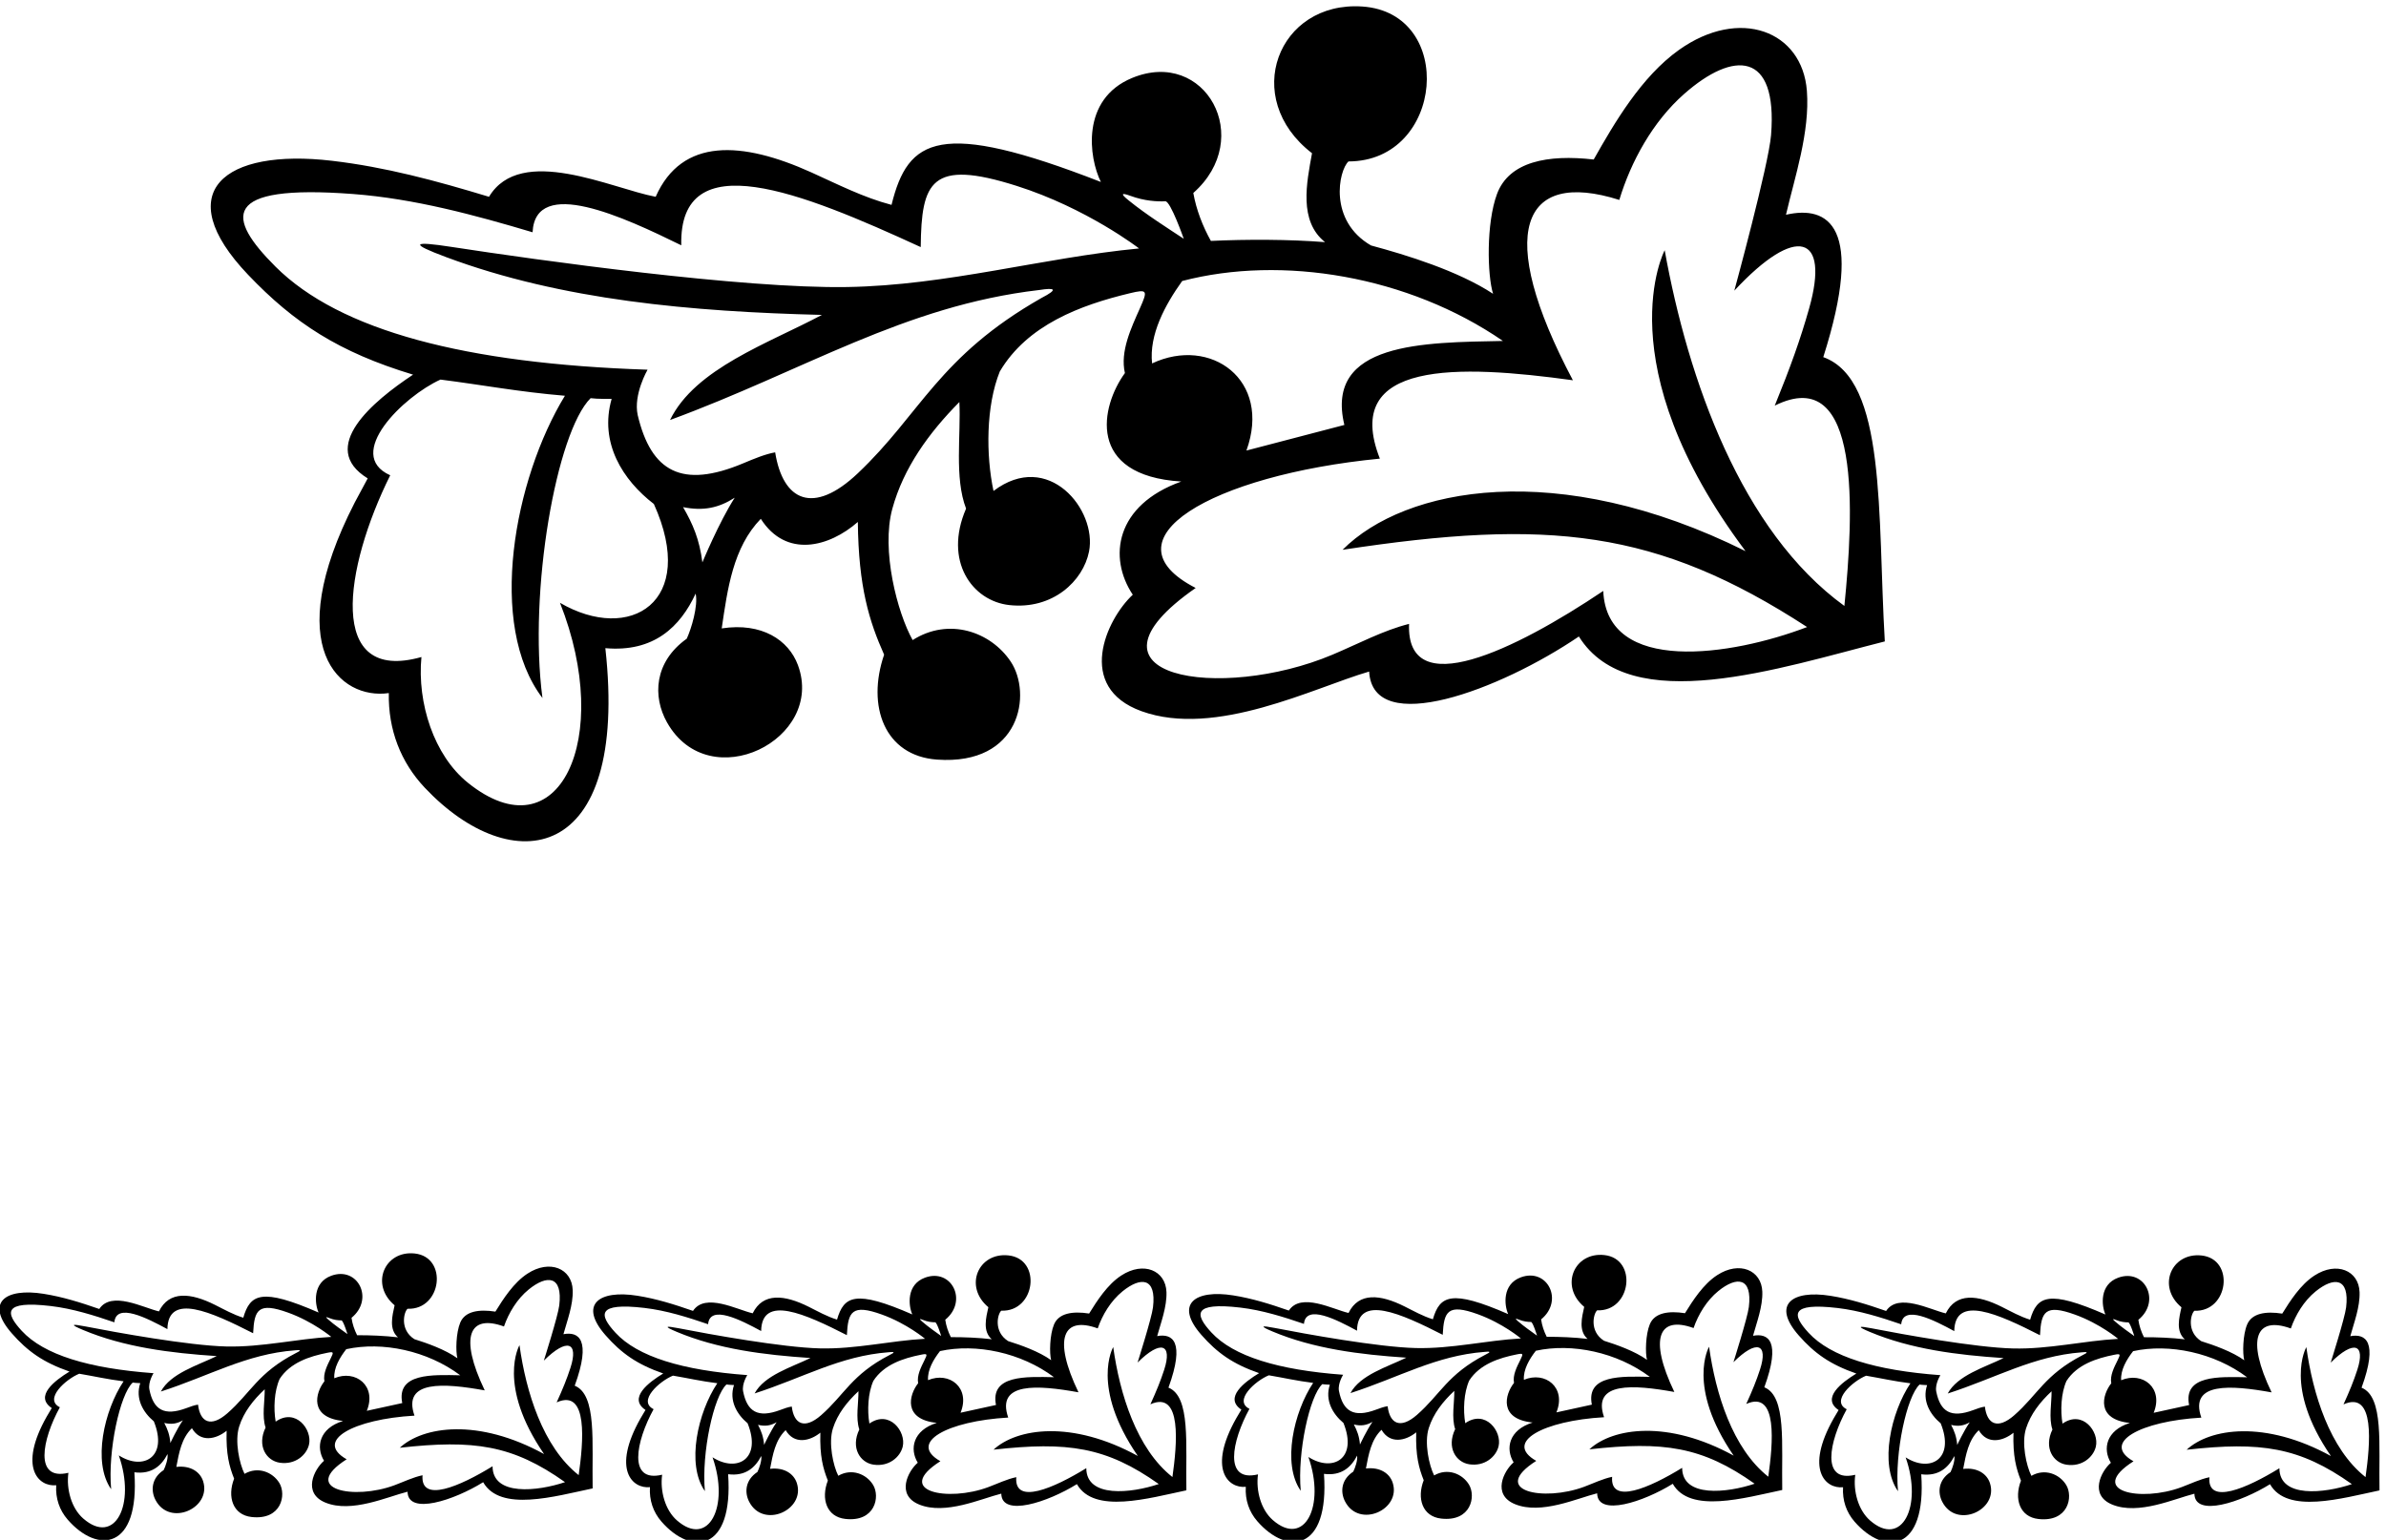 <?xml version="1.0" encoding="UTF-8" standalone="no"?>
<svg xmlns:inkscape="http://www.inkscape.org/namespaces/inkscape" xmlns:sodipodi="http://sodipodi.sourceforge.net/DTD/sodipodi-0.dtd" xmlns="http://www.w3.org/2000/svg" xmlns:svg="http://www.w3.org/2000/svg" version="1.1" id="svg1" width="706.375" height="455.997" viewBox="0 0 706.375 455.997">
  <defs id="defs1"></defs>
  <g id="g1" transform="translate(-63.333,-312.779)">
    <path id="path1" d="m 1395.67,4753.98 c -89.03,-58.91 -212.97,-162.1 -101,-231 l -29,-54 c -165.9,-323.6 -32.94,-439.74 76,-424 -1.55,-81.4 26.35,-153.79 79.97,-210.64 193.71,-205.37 455.3,-172.35 402.03,310.64 108.04,-9.58 166.78,47.74 201,121.5 5.81,-27.48 -9.65,-78.48 -19.85,-100.42 -72.56,-51.74 -76.5,-128.74 -43.71,-186.69 94.33,-166.71 352.62,-37.41 291.12,128.13 -20.57,55.38 -80.12,95.29 -169.56,81.48 13,88 25,180 87,244 56.34,-88.31 152.16,-63.03 216,-7 1.5,-145.5 25.5,-221.5 58.5,-295.5 -39.22,-114.24 0.63,-225.33 117.96,-233.63 186.68,-13.21 211.3,147.19 163.87,218.2 -44.53,66.67 -137.82,99.16 -218.33,47.93 -34.06,60.82 -70.54,200.13 -45.17,292.61 24.84,90.57 80.67,168.2 149.17,237.39 3.75,-72.14 -11.47,-168.67 14.94,-237.26 -50.66,-117.09 13.8,-205.57 95.95,-214.77 97.03,-10.87 164.8,53.77 177.73,119.15 18.38,92.89 -90.71,227.36 -212.62,134.88 -17,80 -17,189 14,266 61.25,103.66 179.34,147.82 289.82,174.32 39.11,9.38 39.68,6.1 22.11,-33.46 -19.39,-43.67 -44.56,-96.4 -33.43,-144.36 -53.71,-73.35 -87.29,-228.32 125.5,-241.5 -146.82,-52.44 -163.18,-169.23 -108,-252 -59.12,-54.94 -128.11,-205.98 19.38,-259.33 165.4,-59.82 383.6,52.39 506.77,88.26 8.28,-147.87 291.75,-40.86 466.85,78.07 113.58,-182.54 448.75,-69.63 681,-11 -16.63,282.68 4.3,582.44 -137,633 93.19,292.67 10.61,338.34 -83,317 19.1,82.54 53.56,183.7 46.54,275.85 -10.17,133.85 -149.94,187.05 -284.66,91.22 -83.74,-59.57 -143.84,-162.61 -189.88,-244.07 -102.42,11.72 -188.44,-4.68 -215.23,-76.76 -24.27,-65.29 -21.66,-181.08 -8.77,-222.24 -77.74,51.06 -192.76,86.43 -271.66,107.62 -95.35,55.27 -72.03,166.88 -50.19,187.09 213.19,0.32 239.78,331.02 30.64,344.95 -187.74,12.5 -271.24,-203.95 -111.79,-326.66 -12,-66 -30,-151 29,-198 -79,6.37 -175.38,6.5 -254.13,2.75 -18.25,32.75 -32.5,69.37 -39.12,106.75 137.78,121.67 26.64,323.23 -136.13,256.12 -114.67,-47.29 -96.48,-177.77 -69.62,-231.62 -359.87,140.16 -429.29,97.66 -466,-51 -62.72,16.46 -120.11,45.98 -178.75,72.45 -153.81,69.43 -287.79,77.98 -346.25,-54.45 -97.37,18.15 -300.29,117.84 -371,0 -118.93,36.05 -230.15,66.13 -349.68,80.18 -239.549,28.15 -362.67,-69.02 -186.52,-253.83 102.32,-107.35 201.93,-172.33 367.2,-222.35 z m 327,-508 c 119.72,-301.71 -1.98,-564.21 -205.13,-400.55 -75.58,60.89 -113,177.65 -103.26,279.82 -212.66,-60.12 -171.52,199.39 -69.5,404.65 -103.32,46.39 29.64,175.9 111.89,213.08 94.5,-12 175,-27.5 277,-36 -113,-185 -174,-510.5 -50,-673 -31.42,238.07 31.06,591.79 107.17,667.59 14.59,-2.04 46.83,-1.59 46.83,-1.59 -28,-98 25,-181 94,-234 98.74,-218.65 -53.58,-310.69 -209,-220 z m 317,90 c -6.5,51 -21,85 -43,123 45,-9 79,-2 115,21 -35,-54.5 -72,-144 -72,-144 z m 2041,807 c 25.82,85.36 74.29,174.32 144.65,236.25 109.31,96.21 208.04,95.86 193.17,-91.65 -5.25,-66.25 -81.82,-346.6 -81.82,-346.6 138.46,148.84 212.65,124.15 166.74,-38.84 -19.7,-69.96 -42.36,-132.84 -76.74,-217.16 194.43,96.66 175.4,-242 155,-446 -229.71,166.75 -347.96,503.58 -400,792 0,0 -133,-252 180,-670 -418.58,208.17 -758.26,142.16 -897,3 457.79,69.83 698.87,45.83 1034,-172 -168.29,-64.39 -445.65,-106.4 -453.74,80.4 -197.09,-132.4 -439.03,-249.43 -432.26,-73.4 -57.15,-14.29 -113.04,-44.33 -170.67,-68.61 -248.65,-104.78 -590.23,-50.6 -304.33,148.61 -208.94,107.45 34.26,251.21 410,288 -85.96,219.06 175.39,209.59 429.69,174.47 -174.24,328.89 -114.58,470.61 103.31,401.53 z m -259,-314 c -175.31,-3.48 -397.35,-2.2 -353,-187 l -218,-57 c 56.84,157.41 -79.85,255.25 -210,194 -7,64 29,130.5 67,183.5 221.95,58.08 503.38,11.41 714,-133.5 z m -829.58,323.22 c 31.91,-11.77 60.45,-13.13 78.08,-12.22 11.58,0.59 41,-83.5 41,-83.5 -33.61,22.26 -83.51,53.7 -122.21,85.12 -21.39,16.88 -14.11,16.96 3.13,10.6 z m -1730.03,3.96 c 136.6,-10.37 271.26,-46.94 399.61,-85.18 6.26,125.29 203.07,33.86 331,-29 -5.47,228.41 267.78,118 533,-4 1.46,145.49 22.76,196.7 213.02,136.43 157.05,-49.76 272.98,-139.43 272.98,-139.43 -215.4,-20.75 -426.99,-82.22 -649.48,-85.93 -233.29,-3.88 -687.31,59.54 -880.66,89.29 -87.82,13.51 -94.36,7.93 -12.51,-22.6 258.21,-96.33 547.43,-121.53 836.65,-128.76 -118,-63 -282,-119 -338,-234 298.49,109.79 520.77,254.39 821.71,289.42 34.72,5.48 43.62,2.26 5.37,-17.57 -229.86,-130.75 -268.9,-257.88 -409.21,-390.6 -99.08,-93.72 -166.5,-61.82 -183.87,46.75 -22.39,-4.02 -46.43,-14.05 -71.21,-24.45 -135.94,-57.01 -204.76,-19.36 -234.79,107.45 -10,46 22,101 22,101 -404.17,13.32 -685.08,86.54 -828.37,229.62 -108.12,107.97 -124.894,184.15 172.76,161.56" style="fill:#000000;fill-opacity:1;fill-rule:nonzero;stroke:none" transform="matrix(0.133,0,0,-0.133,0,1056)"></path>
    <path id="path2" d="m 1755.48,2502.81 c 37.61,103.45 8.7,121 -25.12,114.71 8.03,29.28 21.84,65.01 20.66,98.11 -1.71,48.07 -50.98,69.15 -100.62,36.78 -30.85,-20.11 -53.86,-56.14 -71.52,-84.64 -36.51,5.68 -67.55,1.05 -78.19,-24.37 -9.63,-23.03 -10.38,-64.53 -6.36,-79.45 -27.1,19.41 -67.77,33.74 -95.72,42.47 -33.34,21.17 -23.37,60.8 -15.25,67.72 76.34,-2.98 90.65,115.06 15.96,123.08 -67.05,7.19 -100.08,-69.11 -44.76,-115.36 -5.26,-23.46 -12.93,-53.63 7.51,-71.32 -28.19,3.43 -62.7,4.87 -90.96,4.67 -6.06,11.99 -10.63,25.31 -12.46,38.79 51.1,41.57 14.23,115.36 -45.04,93.68 -41.74,-15.27 -37.12,-62.25 -28.28,-81.93 -126.83,55.41 -152.31,41.2 -167.61,-11.51 -22.22,6.8 -42.337,18.21 -62.954,28.53 -54.071,27.1 -101.922,32.1 -124.778,-14.48 -34.605,7.91 -105.82,46.55 -132.851,5.38 -42.063,14.63 -81.453,27.01 -124.051,33.78 -85.371,13.55 -130.867,-19.47 -70.469,-88.2 35.082,-39.92 69.813,-64.63 128.27,-84.94 -32.735,-19.8 -78.614,-54.95 -39.516,-81.25 l -11.168,-18.92 c -64.09,-113.47 -18.16,-156.98 21.074,-152.93 -1.734,-29.12 7.207,-55.45 25.586,-76.58 66.391,-76.35 160.539,-68.31 148.461,105.41 38.551,-4.99 60.414,14.68 73.735,40.59 1.687,-9.92 -4.59,-27.96 -8.563,-35.67 -26.73,-17.47 -29.258,-44.99 -18.355,-66.21 31.363,-61.07 125.73,-18.51 106.105,41.66 -6.566,20.13 -27.312,35.29 -59.539,31.63 5.93,31.33 11.559,64.1 34.688,86.12 18.894,-32.45 53.574,-24.78 77.246,-5.64 -1.571,-52.12 5.922,-79.68 16.668,-106.66 -15.7,-40.34 -3.039,-80.7 38.851,-85.37 66.66,-7.44 77.8,49.65 61.84,75.76 -14.98,24.52 -47.91,37.5 -77.48,20.32 -11.32,22.28 -22.364,72.69 -11.94,105.44 10.21,32.07 31.32,59.06 56.85,82.85 0.3,-25.89 -6.55,-60.23 1.92,-85.18 -19.84,-41.2 1.96,-73.81 31.24,-78.3 34.59,-5.29 59.8,16.87 65.37,40.1 7.93,32.99 -29.18,82.73 -74.18,51.38 -4.93,28.89 -3.35,67.92 8.87,95.04 23.43,36.23 66.36,50.33 106.3,58.23 14.14,2.79 14.3,1.6 7.44,-12.31 -7.58,-15.36 -17.36,-33.87 -14.07,-51.21 -20.29,-25.48 -34.56,-80.49 41.45,-88.29 -53.34,-16.65 -60.89,-58.24 -42.33,-88.68 -21.96,-18.81 -48.86,-71.9 3.19,-93.14 58.36,-23.82 138.12,13.21 182.74,24.27 0.82,-53.07 103.88,-18.86 168.31,21.19 38.02,-67.01 159.68,-31.44 243.69,-13.81 -1.86,101.47 9.98,208.51 -39.89,228.66 z M 740.621,2347.67 c 38.5,-109.77 -8.879,-202.01 -79.258,-140.46 -26.179,22.9 -37.89,65.25 -32.922,101.69 -77.019,-18.44 -58.531,73.89 -19.023,145.91 -36.328,18.11 13.16,62.56 43.152,74.68 33.664,-5.67 62.266,-12.38 98.668,-16.9 -43.144,-64.61 -69.703,-180.29 -27.652,-240.27 -7.805,85.71 19.695,211.47 48.047,237.5 5.195,-0.94 16.746,-1.25 16.746,-1.25 -11.449,-34.68 6.328,-65.17 30.269,-85.15 32.192,-79.72 -23.687,-110.48 -78.027,-75.75 z m 114.817,27.63 c -1.59,18.36 -6.29,30.75 -13.618,44.67 15.985,-3.87 28.262,-1.86 41.485,5.85 -13.321,-19 -27.867,-50.52 -27.867,-50.52 z m 124.371,214.87 c -83.594,1.99 -245.254,31.27 -314.059,44.72 -31.25,6.12 -33.676,4.22 -4.805,-7.91 91.067,-38.23 194.266,-51.44 297.727,-58.22 -43.168,-20.85 -102.703,-38.53 -124.426,-78.9 108.477,34.99 190.164,83.55 298.434,91.74 12.52,1.45 15.66,0.17 1.67,-6.37 -84.2,-43.49 -100.02,-88.45 -152.19,-133.94 -36.836,-32.13 -60.515,-19.73 -65.164,19.4 -8.074,-1.12 -16.828,-4.36 -25.851,-7.73 -49.504,-18.44 -73.602,-3.96 -82.52,41.88 -2.914,16.62 9.34,35.85 9.34,35.85 -144.531,10.63 -244.063,40.91 -293.297,94.22 -37.156,40.23 -42.059,67.76 64.199,55.35 48.766,-5.69 96.453,-20.73 141.86,-36.29 4.062,44.78 73.211,9.19 118.109,-15.18 1.348,81.87 97.598,38.38 190.804,-9.15 2.63,52.08 11,70.11 78.25,45.77 55.52,-20.09 95.73,-53.88 95.73,-53.88 -77.43,-4.31 -154.08,-23.26 -233.811,-21.36 z m 227.231,59.87 c -7.42,6.35 -4.81,6.27 1.27,3.75 11.26,-4.68 21.46,-5.58 27.78,-5.51 4.16,0.04 13.48,-30.5 13.48,-30.5 -11.72,8.46 -29.13,20.44 -42.53,32.26 z m 13.26,-130.6 c -1.58,23.01 12.27,46.31 26.65,64.74 80.32,17.58 180.42,-3.21 253.74,-58.15 -62.83,1.29 -142.32,4.97 -129.12,-61.85 l -78.88,-17.25 c 22.63,55.54 -24.9,92.55 -72.39,72.51 z m 543.99,-215.69 c -79.84,63.04 -117.31,185.36 -131.76,289.39 0,0 -51.28,-88.3 54.74,-242.52 -146.86,80.61 -269.45,61.89 -321.15,14.07 164.94,18.37 250.92,6.29 367.77,-76.57 -61.2,-20.62 -161.12,-31.65 -161.32,35.36 -72.49,-44.55 -160.82,-82.96 -155.85,-20.02 -20.67,-4.29 -41.11,-14.23 -62.11,-22.1 -90.55,-33.91 -212.08,-9.56 -106.82,57.63 -73.26,41.5 15.91,89.46 150.99,97.19 -27.61,79.69 65.84,72.51 156.39,56.25 -57.62,120.29 -34.21,170.18 42.81,142.28 10.48,30.2 29.13,61.35 55.22,82.51 40.54,32.87 75.89,31.31 67.85,-35.62 -2.84,-23.65 -34.32,-122.93 -34.32,-122.93 51.73,51.29 77.94,41.38 59.14,-16.32 -8.07,-24.77 -17.09,-46.96 -30.62,-76.65 71.02,31.8 59.3,-89.2 49.04,-161.95" style="fill:#000000;fill-opacity:1;fill-rule:nonzero;stroke:none" transform="matrix(0.133,0,0,-0.133,0,1056)"></path>
    <path id="path3" d="m 3077.12,2498.56 c 37.61,103.45 8.7,121 -25.13,114.72 8.04,29.28 21.84,65.01 20.67,98.1 -1.71,48.08 -50.99,69.16 -100.62,36.79 -30.85,-20.12 -53.86,-56.15 -71.53,-84.65 -36.5,5.68 -67.54,1.06 -78.18,-24.37 -9.63,-23.02 -10.38,-64.52 -6.36,-79.45 -27.09,19.41 -67.77,33.74 -95.72,42.47 -33.34,21.17 -23.37,60.81 -15.26,67.72 76.35,-2.97 90.66,115.07 15.97,123.08 -67.05,7.2 -100.08,-69.1 -44.76,-115.35 -5.26,-23.46 -12.93,-53.64 7.51,-71.32 -28.19,3.42 -62.7,4.86 -90.96,4.66 -6.06,11.99 -10.63,25.32 -12.46,38.79 51.1,41.58 14.22,115.37 -45.04,93.69 -41.74,-15.27 -37.12,-62.26 -28.28,-81.93 -126.84,55.4 -152.31,41.19 -167.61,-11.51 -22.22,6.8 -42.34,18.2 -62.96,28.53 -54.07,27.09 -101.92,32.09 -124.77,-14.48 -34.61,7.91 -105.83,46.55 -132.85,5.37 -42.07,14.63 -81.46,27.02 -124.06,33.78 -85.37,13.55 -130.86,-19.46 -70.47,-88.19 35.09,-39.92 69.82,-64.63 128.27,-84.94 -32.73,-19.8 -78.61,-54.96 -39.51,-81.26 l -11.17,-18.92 c -64.09,-113.46 -18.16,-156.98 21.08,-152.92 -1.74,-29.13 7.2,-55.45 25.58,-76.59 66.39,-76.34 160.54,-68.31 148.46,105.41 38.55,-4.99 60.42,14.68 73.74,40.6 1.68,-9.93 -4.59,-27.96 -8.56,-35.67 -26.74,-17.47 -29.26,-44.99 -18.36,-66.22 31.36,-61.06 125.73,-18.5 106.1,41.66 -6.56,20.13 -27.31,35.29 -59.54,31.64 5.93,31.32 11.56,64.09 34.69,86.11 18.9,-32.44 53.58,-24.77 77.25,-5.64 -1.57,-52.12 5.92,-79.68 16.67,-106.66 -15.7,-40.34 -3.04,-80.69 38.85,-85.36 66.66,-7.44 77.79,49.64 61.84,75.76 -14.98,24.51 -47.92,37.5 -77.49,20.32 -11.31,22.27 -22.35,72.69 -11.93,105.44 10.21,32.07 31.32,59.06 56.85,82.84 0.3,-25.89 -6.55,-60.23 1.91,-85.17 -19.83,-41.2 1.97,-73.82 31.25,-78.3 34.59,-5.3 59.79,16.87 65.37,40.09 7.93,33 -29.19,82.73 -74.18,51.38 -4.93,28.89 -3.35,67.92 8.87,95.05 23.43,36.23 66.35,50.33 106.3,58.22 14.14,2.8 14.3,1.61 7.43,-12.3 -7.57,-15.36 -17.35,-33.88 -14.06,-51.21 -20.29,-25.49 -34.57,-80.49 41.44,-88.3 -53.33,-16.65 -60.88,-58.23 -42.32,-88.67 -21.97,-18.82 -48.86,-71.9 3.18,-93.14 58.36,-23.82 138.13,13.2 182.75,24.26 0.82,-53.07 103.88,-18.86 168.3,21.19 38.03,-67.01 159.69,-31.43 243.7,-13.8 -1.86,101.47 9.98,208.5 -39.89,228.65 z M 2062.26,2343.42 c 38.5,-109.77 -8.88,-202.01 -79.26,-140.46 -26.18,22.9 -37.89,65.25 -32.92,101.7 -77.02,-18.45 -58.53,73.88 -19.03,145.91 -36.32,18.11 13.16,62.56 43.16,74.68 33.66,-5.67 62.26,-12.39 98.67,-16.91 -43.15,-64.61 -69.71,-180.28 -27.66,-240.27 -7.8,85.71 19.7,211.47 48.05,237.51 5.19,-0.94 16.75,-1.25 16.75,-1.25 -11.45,-34.69 6.32,-65.18 30.27,-85.15 32.19,-79.73 -23.69,-110.48 -78.03,-75.76 z m 114.81,27.64 c -1.59,18.35 -6.28,30.74 -13.61,44.67 15.98,-3.88 28.26,-1.86 41.48,5.85 -13.32,-19.01 -27.87,-50.52 -27.87,-50.52 z m 124.38,214.86 c -83.6,1.99 -245.26,31.28 -314.06,44.73 -31.25,6.11 -33.68,4.21 -4.81,-7.91 91.07,-38.24 194.27,-51.45 297.73,-58.23 -43.17,-20.85 -102.7,-38.53 -124.42,-78.9 108.47,35 190.16,83.55 298.43,91.74 12.51,1.46 15.65,0.18 1.67,-6.37 -84.2,-43.49 -100.03,-88.45 -152.19,-133.94 -36.84,-32.13 -60.52,-19.73 -65.17,19.41 -8.07,-1.12 -16.82,-4.36 -25.85,-7.73 -49.5,-18.45 -73.6,-3.97 -82.52,41.88 -2.91,16.61 9.34,35.85 9.34,35.85 -144.53,10.62 -244.06,40.91 -293.3,94.22 -37.15,40.23 -42.05,67.75 64.21,55.35 48.76,-5.69 96.45,-20.74 141.86,-36.29 4.06,44.77 73.2,9.18 118.1,-15.18 1.35,81.87 97.6,38.38 190.8,-9.16 2.64,52.08 11,70.11 78.26,45.77 55.52,-20.09 95.73,-53.88 95.73,-53.88 -77.43,-4.31 -154.09,-23.26 -233.81,-21.36 z m 227.23,59.87 c -7.42,6.35 -4.81,6.28 1.27,3.75 11.25,-4.68 21.45,-5.58 27.78,-5.51 4.15,0.05 13.47,-30.49 13.47,-30.49 -11.71,8.46 -29.12,20.44 -42.52,32.25 z m 13.26,-130.6 c -1.58,23.02 12.27,46.31 26.65,64.74 80.32,17.58 180.42,-3.2 253.74,-58.15 -62.83,1.3 -142.32,4.97 -129.12,-61.85 l -78.89,-17.25 c 22.64,55.54 -24.89,92.56 -72.38,72.51 z m 543.99,-215.69 c -79.85,63.04 -117.31,185.37 -131.77,289.4 0,0 -51.27,-88.31 54.75,-242.52 -146.87,80.6 -269.46,61.89 -321.16,14.06 164.95,18.38 250.93,6.29 367.77,-76.56 -61.19,-20.63 -161.12,-31.65 -161.31,35.36 -72.5,-44.56 -160.82,-82.96 -155.85,-20.03 -20.67,-4.28 -41.12,-14.23 -62.11,-22.09 -90.55,-33.92 -212.08,-9.57 -106.82,57.62 -73.26,41.51 15.91,89.46 150.99,97.19 -27.62,79.69 65.84,72.51 156.39,56.25 -57.63,120.3 -34.21,170.18 42.81,142.29 10.48,30.19 29.13,61.35 55.22,82.5 40.54,32.87 75.89,31.32 67.84,-35.61 -2.84,-23.65 -34.32,-122.93 -34.32,-122.93 51.74,51.29 77.95,41.37 59.15,-16.33 -8.07,-24.76 -17.09,-46.95 -30.63,-76.65 71.03,31.8 59.3,-89.2 49.05,-161.95" style="fill:#000000;fill-opacity:1;fill-rule:nonzero;stroke:none" transform="matrix(0.133,0,0,-0.133,0,1056)"></path>
    <path id="path4" d="m 4403.46,2499.3 c 37.61,103.45 8.7,121 -25.13,114.72 8.04,29.28 21.84,65 20.67,98.11 -1.71,48.07 -50.98,69.15 -100.62,36.78 -30.85,-20.12 -53.86,-56.14 -71.53,-84.65 -36.5,5.69 -67.54,1.06 -78.18,-24.37 -9.63,-23.02 -10.38,-64.52 -6.36,-79.45 -27.1,19.41 -67.77,33.74 -95.72,42.47 -33.34,21.18 -23.37,60.81 -15.26,67.73 76.35,-2.98 90.66,115.06 15.97,123.07 -67.05,7.2 -100.08,-69.1 -44.76,-115.35 -5.26,-23.46 -12.93,-53.64 7.51,-71.32 -28.19,3.42 -62.7,4.87 -90.96,4.66 -6.05,12 -10.63,25.32 -12.46,38.8 51.1,41.57 14.22,115.36 -45.04,93.68 -41.74,-15.27 -37.12,-62.26 -28.28,-81.93 -126.83,55.41 -152.31,41.19 -167.61,-11.51 -22.22,6.8 -42.34,18.2 -62.95,28.53 -54.07,27.09 -101.93,32.1 -124.79,-14.48 -34.6,7.91 -105.82,46.55 -132.84,5.37 -42.07,14.64 -81.46,27.02 -124.05,33.78 -85.38,13.55 -130.87,-19.46 -70.47,-88.19 35.08,-39.92 69.81,-64.63 128.26,-84.94 -32.73,-19.8 -78.61,-54.96 -39.51,-81.26 l -11.17,-18.91 c -64.09,-113.48 -18.16,-156.99 21.08,-152.93 -1.74,-29.13 7.2,-55.45 25.58,-76.58 66.39,-76.35 160.54,-68.32 148.46,105.41 38.56,-5 60.42,14.67 73.74,40.59 1.68,-9.92 -4.59,-27.96 -8.56,-35.67 -26.73,-17.48 -29.27,-44.99 -18.36,-66.22 31.36,-61.06 125.73,-18.5 106.1,41.67 -6.56,20.13 -27.31,35.28 -59.54,31.63 5.93,31.32 11.57,64.09 34.7,86.11 18.89,-32.44 53.57,-24.77 77.24,-5.63 -1.57,-52.13 5.92,-79.69 16.67,-106.66 -15.7,-40.34 -3.04,-80.7 38.85,-85.37 66.66,-7.44 77.8,49.64 61.84,75.76 -14.98,24.52 -47.91,37.5 -77.48,20.32 -11.32,22.28 -22.36,72.69 -11.94,105.43 10.21,32.08 31.32,59.07 56.85,82.85 0.3,-25.89 -6.55,-60.23 1.91,-85.17 -19.83,-41.2 1.97,-73.82 31.25,-78.3 34.59,-5.3 59.79,16.87 65.37,40.09 7.93,33 -29.19,82.73 -74.18,51.38 -4.93,28.89 -3.35,67.92 8.87,95.05 23.43,36.23 66.35,50.33 106.3,58.22 14.14,2.79 14.3,1.61 7.44,-12.3 -7.58,-15.36 -17.36,-33.87 -14.07,-51.21 -20.29,-25.49 -34.57,-80.49 41.45,-88.3 -53.34,-16.65 -60.89,-58.23 -42.33,-88.67 -21.96,-18.82 -48.86,-71.9 3.19,-93.14 58.35,-23.82 138.12,13.2 182.74,24.26 0.82,-53.07 103.88,-18.86 168.3,21.19 38.03,-67 159.69,-31.43 243.7,-13.8 -1.86,101.47 9.98,208.5 -39.89,228.65 z M 3388.6,2344.16 c 38.5,-109.77 -8.88,-202 -79.26,-140.45 -26.18,22.89 -37.89,65.25 -32.92,101.69 -77.02,-18.45 -58.53,73.89 -19.03,145.91 -36.32,18.11 13.17,62.56 43.16,74.68 33.66,-5.67 62.27,-12.38 98.66,-16.91 -43.14,-64.6 -69.69,-180.28 -27.65,-240.26 -7.8,85.7 19.7,211.46 48.05,237.5 5.19,-0.94 16.75,-1.25 16.75,-1.25 -11.45,-34.69 6.33,-65.18 30.27,-85.15 32.19,-79.73 -23.69,-110.48 -78.03,-75.76 z m 114.82,27.64 c -1.59,18.36 -6.29,30.74 -13.62,44.67 15.99,-3.88 28.26,-1.86 41.49,5.85 -13.33,-19.01 -27.87,-50.52 -27.87,-50.52 z m 124.37,214.86 c -83.59,1.99 -245.26,31.28 -314.06,44.73 -31.25,6.11 -33.68,4.21 -4.81,-7.91 91.07,-38.23 194.27,-51.45 297.73,-58.23 -43.17,-20.85 -102.7,-38.52 -124.42,-78.89 108.47,34.99 190.16,83.55 298.43,91.73 12.52,1.46 15.65,0.18 1.67,-6.37 -84.2,-43.49 -100.02,-88.45 -152.19,-133.94 -36.84,-32.12 -60.51,-19.73 -65.16,19.4 -8.08,-1.11 -16.83,-4.36 -25.86,-7.72 -49.5,-18.44 -73.6,-3.97 -82.52,41.88 -2.91,16.62 9.35,35.85 9.35,35.85 -144.54,10.62 -244.07,40.91 -293.31,94.22 -37.15,40.23 -42.05,67.75 64.21,55.35 48.76,-5.69 96.45,-20.74 141.86,-36.29 4.06,44.78 73.2,9.19 118.1,-15.18 1.35,81.87 97.6,38.37 190.81,-9.15 2.63,52.07 11,70.1 78.25,45.76 55.52,-20.09 95.73,-53.88 95.73,-53.88 -77.43,-4.31 -154.09,-23.25 -233.81,-21.36 z m 227.23,59.87 c -7.42,6.35 -4.81,6.28 1.27,3.75 11.25,-4.68 21.46,-5.58 27.78,-5.51 4.15,0.05 13.47,-30.49 13.47,-30.49 -11.71,8.46 -29.12,20.44 -42.52,32.25 z m 13.26,-130.6 c -1.58,23.02 12.27,46.31 26.65,64.74 80.32,17.58 180.42,-3.2 253.74,-58.15 -62.83,1.3 -142.32,4.97 -129.12,-61.84 l -78.89,-17.26 c 22.64,55.54 -24.89,92.56 -72.38,72.51 z m 543.99,-215.69 c -79.84,63.04 -117.31,185.37 -131.77,289.4 0,0 -51.27,-88.31 54.75,-242.52 -146.87,80.6 -269.46,61.89 -321.16,14.06 164.95,18.38 250.93,6.29 367.77,-76.57 -61.19,-20.61 -161.12,-31.64 -161.31,35.37 -72.49,-44.55 -160.82,-82.96 -155.85,-20.02 -20.67,-4.29 -41.12,-14.24 -62.11,-22.1 -90.55,-33.92 -212.08,-9.57 -106.82,57.62 -73.26,41.51 15.91,89.47 150.99,97.19 -27.61,79.69 65.84,72.51 156.39,56.25 -57.63,120.3 -34.21,170.19 42.81,142.29 10.49,30.19 29.13,61.35 55.22,82.5 40.53,32.87 75.89,31.32 67.84,-35.62 -2.84,-23.64 -34.31,-122.92 -34.31,-122.92 51.73,51.29 77.94,41.37 59.14,-16.33 -8.07,-24.76 -17.09,-46.95 -30.63,-76.64 71.03,31.79 59.31,-89.2 49.05,-161.96" style="fill:#000000;fill-opacity:1;fill-rule:nonzero;stroke:none" transform="matrix(0.133,0,0,-0.133,0,1056)"></path>
    <path id="path5" d="m 5732.91,2498.38 c 37.61,103.45 8.71,121 -25.12,114.72 8.03,29.28 21.84,65 20.66,98.1 -1.71,48.08 -50.98,69.16 -100.61,36.79 -30.85,-20.12 -53.86,-56.14 -71.53,-84.65 -36.51,5.68 -67.55,1.06 -78.18,-24.37 -9.64,-23.02 -10.38,-64.52 -6.36,-79.45 -27.1,19.41 -67.78,33.74 -95.72,42.48 -33.35,21.16 -23.38,60.79 -15.26,67.71 76.34,-2.97 90.65,115.06 15.96,123.08 -67.04,7.2 -100.08,-69.1 -44.76,-115.35 -5.25,-23.46 -12.93,-53.64 7.52,-71.32 -28.2,3.42 -62.71,4.86 -90.96,4.66 -6.06,11.99 -10.64,25.31 -12.47,38.79 51.1,41.58 14.22,115.37 -45.03,93.69 -41.75,-15.27 -37.12,-62.26 -28.29,-81.93 -126.83,55.4 -152.31,41.19 -167.6,-11.51 -22.23,6.8 -42.35,18.2 -62.96,28.53 -54.07,27.09 -101.93,32.09 -124.78,-14.48 -34.6,7.91 -105.82,46.54 -132.85,5.37 -42.07,14.64 -81.45,27.02 -124.05,33.78 -85.38,13.55 -130.87,-19.46 -70.47,-88.19 35.08,-39.92 69.81,-64.63 128.27,-84.94 -32.73,-19.81 -78.61,-54.96 -39.52,-81.26 l -11.16,-18.92 c -64.09,-113.47 -18.17,-156.98 21.07,-152.92 -1.73,-29.13 7.21,-55.45 25.58,-76.59 66.4,-76.34 160.55,-68.31 148.47,105.41 38.55,-4.99 60.41,14.68 73.73,40.6 1.69,-9.92 -4.59,-27.96 -8.56,-35.67 -26.73,-17.48 -29.26,-44.99 -18.36,-66.22 31.36,-61.06 125.73,-18.5 106.11,41.66 -6.57,20.13 -27.32,35.29 -59.54,31.64 5.93,31.32 11.56,64.09 34.69,86.11 18.89,-32.44 53.57,-24.77 77.24,-5.64 -1.57,-52.12 5.93,-79.68 16.67,-106.66 -15.7,-40.34 -3.04,-80.7 38.85,-85.36 66.66,-7.44 77.8,49.64 61.84,75.75 -14.97,24.52 -47.91,37.51 -77.48,20.33 -11.32,22.27 -22.36,72.69 -11.94,105.43 10.21,32.08 31.33,59.07 56.86,82.85 0.29,-25.89 -6.55,-60.23 1.91,-85.17 -19.84,-41.2 1.97,-73.82 31.25,-78.3 34.58,-5.3 59.79,16.86 65.37,40.09 7.92,33 -29.19,82.73 -74.19,51.38 -4.92,28.89 -3.35,67.92 8.87,95.05 23.44,36.23 66.36,50.33 106.31,58.22 14.14,2.79 14.29,1.61 7.43,-12.3 -7.58,-15.36 -17.36,-33.88 -14.06,-51.21 -20.3,-25.49 -34.57,-80.49 41.44,-88.3 -53.34,-16.65 -60.89,-58.23 -42.32,-88.67 -21.97,-18.82 -48.86,-71.9 3.18,-93.14 58.36,-23.82 138.12,13.2 182.74,24.26 0.83,-53.07 103.88,-18.86 168.31,21.19 38.02,-67.01 159.68,-31.43 243.69,-13.8 -1.85,101.47 9.98,208.5 -39.89,228.65 z M 4718.05,2343.24 c 38.5,-109.77 -8.88,-202.01 -79.25,-140.46 -26.19,22.9 -37.89,65.26 -32.92,101.7 -77.03,-18.45 -58.54,73.88 -19.03,145.91 -36.33,18.1 13.16,62.55 43.15,74.68 33.67,-5.67 62.27,-12.39 98.67,-16.91 -43.14,-64.61 -69.7,-180.28 -27.65,-240.27 -7.81,85.71 19.69,211.47 48.04,237.5 5.2,-0.94 16.75,-1.24 16.75,-1.24 -11.45,-34.69 6.33,-65.18 30.27,-85.16 32.19,-79.72 -23.69,-110.47 -78.03,-75.75 z m 114.82,27.64 c -1.59,18.35 -6.29,30.74 -13.62,44.67 15.99,-3.88 28.26,-1.87 41.49,5.85 -13.33,-19.01 -27.87,-50.52 -27.87,-50.52 z m 124.37,214.86 c -83.59,1.99 -245.26,31.28 -314.06,44.73 -31.25,6.11 -33.67,4.21 -4.8,-7.91 91.06,-38.24 194.26,-51.45 297.72,-58.23 -43.16,-20.85 -102.7,-38.53 -124.42,-78.9 108.48,35 190.16,83.55 298.44,91.74 12.51,1.46 15.65,0.18 1.67,-6.37 -84.21,-43.49 -100.03,-88.45 -152.2,-133.94 -36.83,-32.13 -60.51,-19.73 -65.16,19.4 -8.08,-1.11 -16.83,-4.36 -25.86,-7.72 -49.5,-18.45 -73.6,-3.97 -82.51,41.88 -2.92,16.61 9.34,35.85 9.34,35.85 -144.54,10.62 -244.06,40.91 -293.3,94.22 -37.15,40.23 -42.06,67.75 64.2,55.35 48.77,-5.7 96.45,-20.74 141.86,-36.29 4.06,44.77 73.21,9.18 118.11,-15.18 1.35,81.87 97.6,38.37 190.8,-9.16 2.63,52.08 11,70.11 78.25,45.77 55.52,-20.09 95.73,-53.88 95.73,-53.88 -77.43,-4.31 -154.09,-23.26 -233.81,-21.36 z m 227.23,59.87 c -7.42,6.35 -4.81,6.28 1.28,3.75 11.25,-4.68 21.45,-5.58 27.77,-5.51 4.16,0.05 13.48,-30.49 13.48,-30.49 -11.71,8.46 -29.12,20.44 -42.53,32.25 z m 13.26,-130.6 c -1.58,23.02 12.28,46.31 26.65,64.74 80.32,17.58 180.42,-3.2 253.74,-58.15 -62.83,1.3 -142.32,4.97 -129.11,-61.85 l -78.89,-17.25 c 22.63,55.54 -24.89,92.56 -72.39,72.51 z m 543.99,-215.69 c -79.84,63.04 -117.3,185.37 -131.76,289.4 0,0 -51.28,-88.31 54.75,-242.52 -146.87,80.6 -269.46,61.89 -321.16,14.06 164.94,18.38 250.92,6.29 367.77,-76.57 -61.2,-20.62 -161.12,-31.64 -161.32,35.37 -72.49,-44.56 -160.82,-82.96 -155.84,-20.03 -20.68,-4.28 -41.12,-14.23 -62.11,-22.09 -90.56,-33.92 -212.09,-9.57 -106.83,57.62 -73.26,41.51 15.91,89.46 150.99,97.19 -27.61,79.69 65.84,72.51 156.4,56.25 -57.63,120.3 -34.22,170.18 42.8,142.29 10.49,30.19 29.13,61.34 55.22,82.5 40.54,32.87 75.89,31.32 67.85,-35.62 -2.84,-23.64 -34.32,-122.92 -34.32,-122.92 51.73,51.29 77.95,41.37 59.14,-16.33 -8.07,-24.76 -17.09,-46.95 -30.62,-76.65 71.02,31.8 59.3,-89.2 49.04,-161.95" style="fill:#000000;fill-opacity:1;fill-rule:nonzero;stroke:none" transform="matrix(0.133,0,0,-0.133,0,1056)"></path>
  </g>
</svg>
